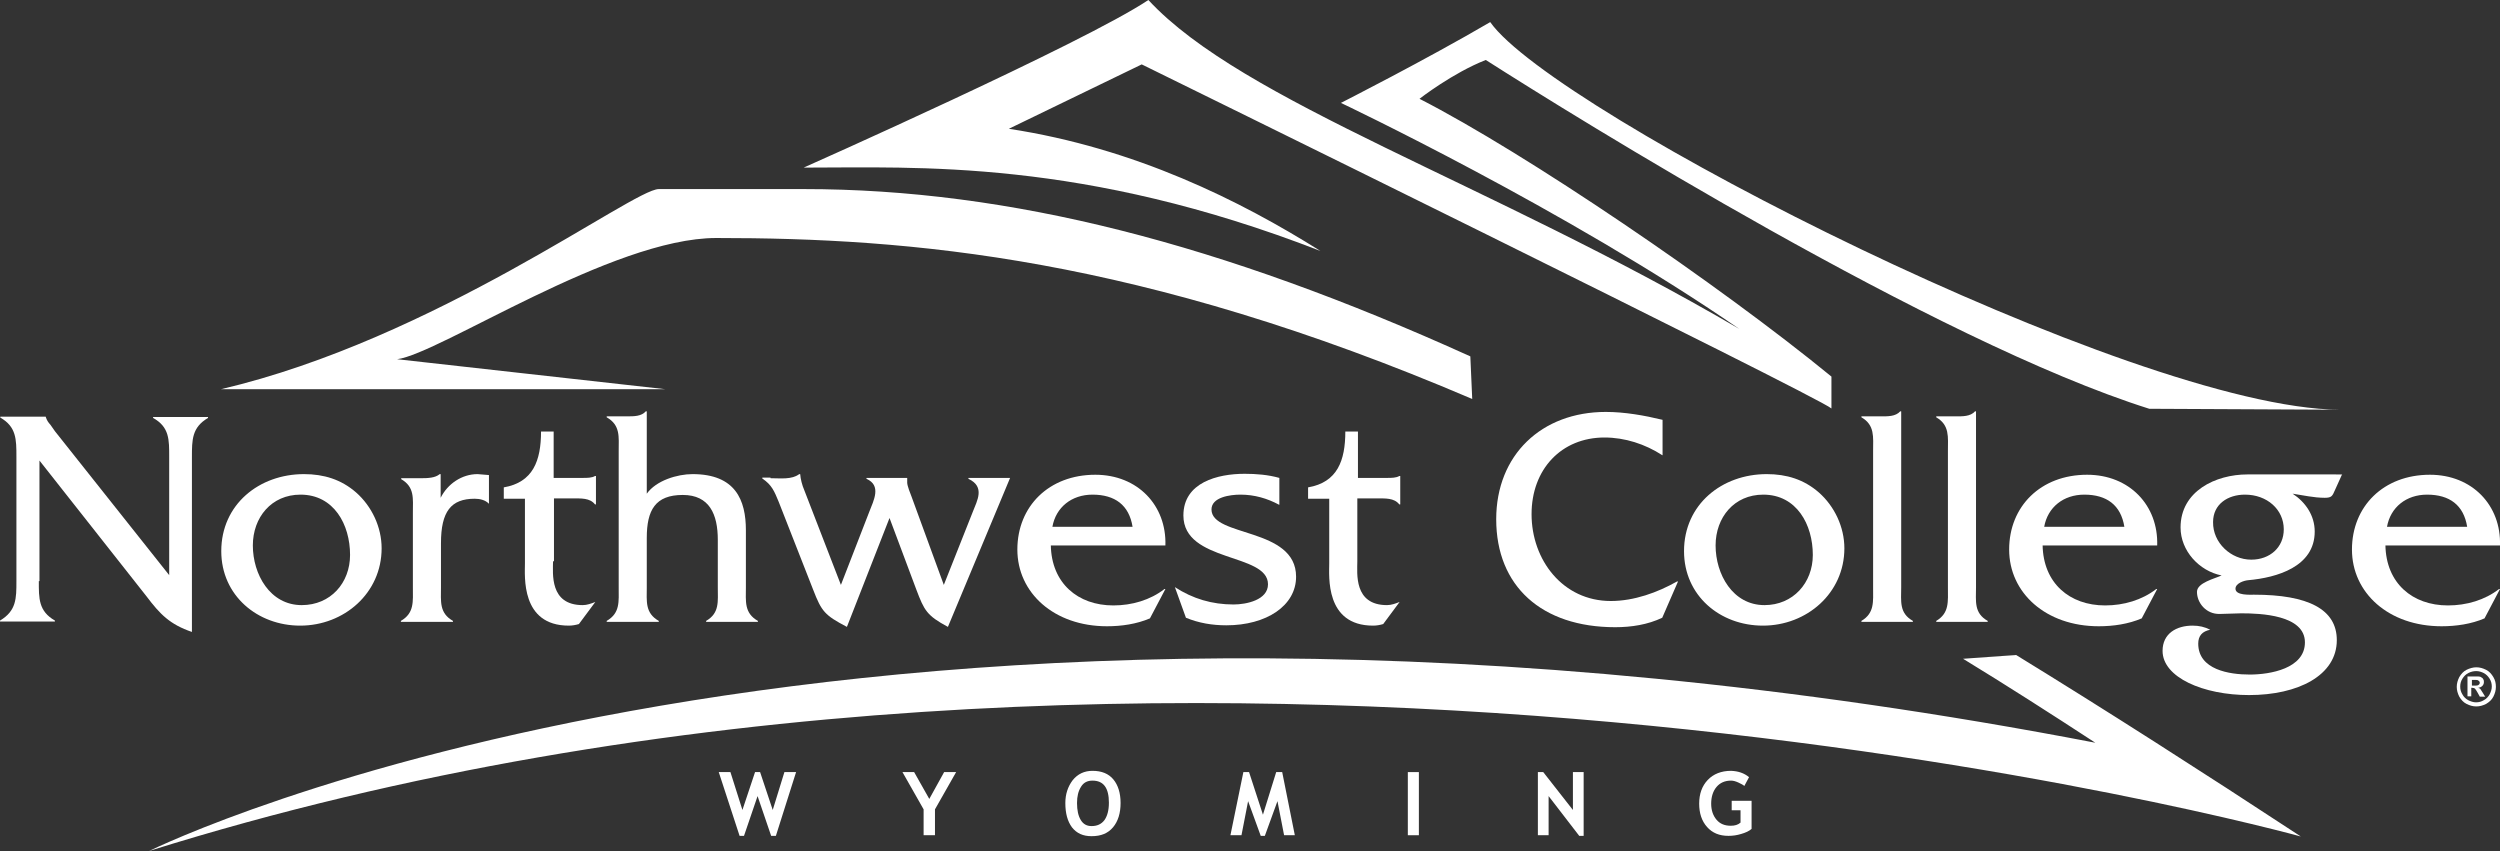 <?xml version="1.0" encoding="utf-8"?>
<!-- Generator: Adobe Illustrator 23.0.0, SVG Export Plug-In . SVG Version: 6.00 Build 0)  -->
<svg version="1.1" id="Layer_1" xmlns="http://www.w3.org/2000/svg" xmlns:xlink="http://www.w3.org/1999/xlink" x="0px" y="0px"
	 viewBox="0 0 792 269.6" style="enable-background:new 0 0 792 269.6;" xml:space="preserve">
<rect x="0" y="0" width="792" height="269.6" fill="#333333" stroke="none"/>
<style type="text/css">
	.st0{fill:#FFFFFF;}
	.st1{fill-rule:evenodd;clip-rule:evenodd;fill:#FFFFFF;}
</style>
<g>
	<g>
		<path class="st0" d="M784.5,211.4c1.1,0,2.1,0.3,3.1,0.8c1,0.5,1.7,1.3,2.3,2.3c0.6,1,0.8,2,0.8,3.1c0,1.1-0.3,2.1-0.8,3.1
			c-0.5,1-1.3,1.7-2.3,2.3c-1,0.5-2,0.8-3.1,0.8c-1.1,0-2.1-0.3-3.1-0.8c-1-0.5-1.7-1.3-2.3-2.3c-0.5-1-0.8-2-0.8-3.1
			c0-1.1,0.3-2.1,0.8-3.1c0.6-1,1.3-1.8,2.3-2.3C782.4,211.7,783.5,211.4,784.5,211.4z M784.5,212.6c-0.9,0-1.7,0.2-2.5,0.6
			c-0.8,0.4-1.4,1-1.9,1.8c-0.5,0.8-0.7,1.6-0.7,2.5c0,0.9,0.2,1.7,0.7,2.5c0.4,0.8,1.1,1.4,1.8,1.8c0.8,0.4,1.6,0.7,2.5,0.7
			c0.9,0,1.7-0.2,2.5-0.7c0.8-0.4,1.4-1.1,1.8-1.8c0.4-0.8,0.7-1.6,0.7-2.5c0-0.9-0.2-1.7-0.7-2.5c-0.5-0.8-1.1-1.4-1.9-1.8
			C786.2,212.9,785.4,212.6,784.5,212.6z M781.7,220.9v-6.6h1.3c1.3,0,2,0,2.1,0c0.4,0,0.8,0.1,1,0.3c0.2,0.1,0.5,0.3,0.6,0.6
			c0.2,0.3,0.2,0.6,0.2,0.9c0,0.5-0.2,0.9-0.5,1.2c-0.3,0.3-0.7,0.5-1.3,0.6c0.2,0.1,0.4,0.2,0.5,0.2c0.1,0.1,0.3,0.3,0.4,0.5
			c0,0.1,0.2,0.3,0.5,0.8l0.8,1.3h-1.7l-0.6-1.1c-0.4-0.7-0.7-1.2-0.9-1.4c-0.2-0.2-0.5-0.3-0.9-0.3h-0.3v2.7H781.7z M783.1,217.2
			h0.5c0.8,0,1.2,0,1.4-0.1c0.2-0.1,0.3-0.2,0.4-0.3c0.1-0.1,0.2-0.3,0.2-0.5c0-0.2-0.1-0.3-0.2-0.5c-0.1-0.1-0.3-0.2-0.4-0.3
			c-0.2-0.1-0.7-0.1-1.4-0.1h-0.5V217.2z"/>
	</g>
</g>
<path class="st0" d="M638.7,207.5c28.5,17.5,58.5,36.7,90.2,57.5c0,0-354-98.1-681.7,4.6c3.1-1.4,223.6-109.9,616.6-34.3
	c-14.4-9.4-28.3-18.3-41.9-26.6"/>
<path class="st0" d="M466.4,126.4c-105.5-45.1-178.2-51-239.5-51c-33,0-87.7,36.7-101.1,38.4l85,9.5H70
	c67.9-15.9,130.5-63.4,138.7-63.4h45.9c65.3,0,132.4,17.3,211.2,53"/>
<path class="st0" d="M254.6,53.1c0,0,88.9-39.5,109.2-53.1C393.7,32.3,471,57.4,551,104.2c-55-37.9-126.2-71.6-126.2-71.6
	S451.6,19,472.1,7C492.2,35.6,675.3,129.2,741,129.8l-60.1-0.3C613.3,108.2,498.4,36.7,470.7,19c-10.5,4.1-21,12.3-21,12.3
	c33.8,17.3,94.7,58.7,130.5,88l0,10.1c-4.3-3.8-218.5-109-218.5-109l-42.1,20.4c40,6.1,73.4,22.8,98.7,38.7
	C342.9,50.2,290.5,53.1,254.6,53.1z"/>
<g>
	<polygon class="st1" points="245.8,264.8 244.3,264.8 240,252.2 235.7,264.8 234.3,264.8 227.7,244.6 231.4,244.6 235.2,256.6 
		239.2,244.6 240.8,244.6 244.8,256.6 248.5,244.6 252.2,244.6 	"/>
	<polygon class="st1" points="296.2,256.4 296.2,264.6 292.6,264.6 292.6,256.4 285.9,244.6 289.6,244.6 294.4,253.1 299.1,244.6 
		302.9,244.6 	"/>
	<path class="st1" d="M341.2,254.4c0,2.3,0.4,4.1,1.2,5.4c0.8,1.3,1.9,1.9,3.4,1.9c1.8,0,3.1-0.6,4.1-1.9c0.9-1.3,1.4-3.1,1.4-5.5
		c0-4.7-1.7-7-5.2-7c-1.6,0-2.8,0.6-3.6,1.9C341.6,250.6,341.2,252.3,341.2,254.4z M337.5,254.4c0-2.8,0.8-5.2,2.3-7.2
		c1.6-2,3.7-3,6.3-3c2.9,0,5.1,0.9,6.6,2.7c1.5,1.8,2.3,4.3,2.3,7.5c0,3.2-0.8,5.8-2.4,7.7c-1.6,1.9-3.8,2.8-6.8,2.8
		c-2.7,0-4.7-0.9-6.2-2.8C338.2,260.2,337.5,257.7,337.5,254.4z"/>
	<polygon class="st1" points="410.2,264.6 406.8,264.6 404.7,253.8 400.7,264.8 399.4,264.8 395.4,253.8 393.3,264.6 389.8,264.6 
		393.9,244.6 395.7,244.6 400.1,258.1 404.3,244.6 406.2,244.6 	"/>
	<rect x="446" y="244.6" class="st1" width="3.5" height="20"/>
	<polygon class="st1" points="500.3,264.8 490.6,252.2 490.6,264.6 487.2,264.6 487.2,244.6 488.9,244.6 498.3,256.6 498.3,244.6 
		501.7,244.6 501.7,264.8 	"/>
	<path class="st1" d="M554.1,246.2l-1.5,2.8c-0.4-0.4-1.1-0.7-1.9-1.1c-0.9-0.4-1.6-0.6-2.3-0.6c-2,0-3.5,0.7-4.6,2
		c-1.1,1.3-1.7,3.1-1.7,5.3c0,2.1,0.6,3.8,1.7,5.1c1.1,1.3,2.6,1.9,4.5,1.9c1.3,0,2.3-0.3,3.1-1v-3.9h-2.8v-3h6.3v8.9
		c-0.8,0.7-1.9,1.2-3.3,1.6c-1.3,0.4-2.6,0.6-4,0.6c-2.9,0-5.1-0.9-6.8-2.8c-1.7-1.9-2.5-4.4-2.5-7.4c0-3.1,0.9-5.6,2.7-7.5
		c1.8-1.9,4.3-2.9,7.4-2.9C550.7,244.3,552.5,244.9,554.1,246.2z"/>
</g>
<g>
	<path class="st0" d="M12.3,184.1c0,5.5-0.1,9.5,5.1,12.5v0.3H0v-0.3c5.2-3.1,5.2-7,5.2-12.5v-39.4c0-5.5,0-9.5-5.1-12.4v-0.3h14.4
		v0.1c0.4,1.2,0.8,1.7,1.5,2.5l1.4,2l36.2,45.6v-37.4c0-5.5,0.1-9.5-5.1-12.4v-0.3h17.4v0.3c-5.1,3-5.1,6.9-5.1,12.4v55.4
		c-7-2.4-10.1-5.6-14.4-11.3l-33.9-43V184.1z"/>
	<path class="st0" d="M70.1,174.6c0-14.8,12-24.4,26.2-24.4c6.3,0,11.8,1.7,16.5,5.8c5,4.4,8.1,11,8.1,17.7
		c0,14.2-11.9,24.5-25.8,24.5C81.6,198.2,70.1,188.7,70.1,174.6z M110.9,175.8c0-9.6-5.1-19.1-15.7-19.1c-9.2,0-15.1,7.2-15.1,16.1
		c0,9.1,5.4,18.9,15.5,18.9C104.7,191.7,110.9,184.7,110.9,175.8z"/>
	<path class="st0" d="M133.3,151.5c2.3,0,4.6-0.1,6-1.3h0.3v7.5c2.2-4.4,6.7-7.5,11.7-7.5l3.6,0.3v9.1c-1.1-1.2-2.9-1.6-4.5-1.6
		c-7.5,0-10.7,4-10.7,14.1V186c0,4.5-0.6,8.2,3.8,10.7v0.3h-16.5v-0.3c4.3-2.5,3.8-6.1,3.8-10.7v-23.6c0-4.5,0.6-8.1-3.7-10.6v-0.3
		H133.3z"/>
	<path class="st0" d="M175.2,177.8c0,3.8-1.2,13.9,9.4,13.9c1.4,0,2.7-0.5,4-1l-5.2,7c-1,0.3-2.1,0.5-3.2,0.5
		c-15.3,0-13.9-15.8-13.9-19.7V158h-6.7v-3.6c9.3-1.6,11.8-8.5,11.8-17.7h4v14.7h9.3c1.3,0,2.8,0,3.8-0.6h0.3v9h-0.3
		c-1.6-2.1-4.5-1.9-7.1-1.9h-5.9V177.8z"/>
	<path class="st0" d="M198.6,131.9c2.3,0,4.6,0,6-1.6h0.3v26.1c3-4.2,9.7-6.2,14.5-6.2c13.6,0,16.9,8.2,16.9,17.8v18
		c0,4.5-0.6,8.2,3.8,10.7v0.3h-16.4v-0.3c4.3-2.5,3.7-6.1,3.7-10.7v-15c0-8-2.6-14.2-11.1-14.2c-8.7,0-11.4,4.8-11.4,13.6V186
		c0,4.5-0.6,8.2,3.8,10.7v0.3h-16.5v-0.3c4.3-2.5,3.8-6.1,3.8-10.7v-43.1c0-4.5,0.6-8.2-3.8-10.7v-0.3H198.6z"/>
	<path class="st0" d="M244.1,151.5c3.2,0,6.7,0.5,9.1-1.3h0.3c0.1,1.5,0.6,3.5,1.3,5.1l11.6,30l9-23.2c1.4-3.6,3.9-8.3-0.9-10.4
		v-0.3h12.9v1.5c0,1,1,3.5,1.4,4.5l10.2,27.9l9.2-23.2c1.3-3.4,4-7.9-1.4-10.4v-0.3H320l-19.7,47.2c-6.7-3.6-7.5-5.2-10-11.8
		l-8.5-22.7l-13.5,34.5c-7-3.7-8-4.8-10.7-11.8l-10.9-27.8c-1.4-3.4-2.2-5.4-5.2-7.4v-0.3H244.1z"/>
	<path class="st0" d="M332.9,172.7c0.2,12.1,8.6,19.1,19.8,19.1c5.9,0,11.7-1.7,16.2-5.2h0.3l-4.9,9.3c-4.2,1.8-9,2.5-13.6,2.5
		c-16.8,0-28.4-10.6-28.4-24.3c0-13.7,10-23.7,24.7-23.7c13.4,0,22.6,9.7,22.2,22.4H332.9z M358.8,166.9
		c-1.1-6.9-5.6-10.2-12.7-10.2c-6.6,0-11.6,4-12.7,10.2H358.8z"/>
	<path class="st0" d="M405.2,159.9c-3.7-2-7.8-3.2-12.2-3.2c-3.3,0-9.2,0.8-9.2,4.7c0,8.8,26.8,5.6,26.8,21.3
		c0,9.2-9.4,15.4-22.1,15.4c-4.4,0-8.7-0.7-12.8-2.4l-3.5-9.7c5.7,3.7,11.8,5.5,18.6,5.5c4,0,10.9-1.4,10.9-6.4
		c0-10-26.8-6.8-26.8-21.8c0-10.5,10.9-13.2,19.4-13.2c3.7,0,7.4,0.3,11,1.3V159.9z"/>
	<path class="st0" d="M430,177.8c0,3.8-1.2,13.9,9.4,13.9c1.4,0,2.7-0.5,4-1l-5.2,7c-1,0.3-2.1,0.5-3.2,0.5
		c-15.3,0-13.9-15.8-13.9-19.7V158h-6.7v-3.6c9.3-1.6,11.8-8.5,11.8-17.7h4v14.7h9.3c1.3,0,2.8,0,3.8-0.6h0.3v9h-0.3
		c-1.6-2.1-4.5-1.9-7.1-1.9H430V177.8z"/>
	<path class="st0" d="M526.6,144.2c-5.4-3.5-11.8-5.6-18.3-5.6c-13.6,0-23.1,10-23.1,24.3c0,14.5,9.9,27.5,25.1,27.5
		c7.4,0,14.8-2.7,21-6.2h0.3l-5,11.5c-4.6,2.2-9.8,3-14.9,3c-23.3,0-37.7-13-37.7-34.2c0-20.4,14.4-34,34.7-34c6,0,12.2,1.1,18,2.5
		V144.2z"/>
	<path class="st0" d="M533.5,174.6c0-14.8,12-24.4,26.2-24.4c6.3,0,11.8,1.7,16.5,5.8c5,4.4,8.1,11,8.1,17.7
		c0,14.2-11.9,24.5-25.8,24.5C544.9,198.2,533.5,188.7,533.5,174.6z M574.3,175.8c0-9.6-5.1-19.1-15.7-19.1
		c-9.2,0-15.1,7.2-15.1,16.1c0,9.1,5.4,18.9,15.5,18.9C568,191.7,574.3,184.7,574.3,175.8z"/>
	<path class="st0" d="M595.7,131.9c2.3,0,4.8,0.1,6.3-1.6h0.3V186c0,4.5-0.7,8.2,3.7,10.7v0.3h-16.3v-0.3c4.2-2.5,3.7-6.1,3.7-10.7
		v-43.1c0-4.5,0.6-8.2-3.7-10.7v-0.3H595.7z"/>
	<path class="st0" d="M619.4,131.9c2.3,0,4.8,0.1,6.3-1.6h0.3V186c0,4.5-0.7,8.2,3.7,10.7v0.3h-16.3v-0.3c4.2-2.5,3.7-6.1,3.7-10.7
		v-43.1c0-4.5,0.6-8.2-3.7-10.7v-0.3H619.4z"/>
	<path class="st0" d="M647.1,172.7c0.2,12.1,8.6,19.1,19.8,19.1c5.9,0,11.7-1.7,16.2-5.2h0.3l-4.9,9.3c-4.2,1.8-9,2.5-13.6,2.5
		c-16.8,0-28.4-10.6-28.4-24.3c0-13.7,10-23.7,24.7-23.7c13.4,0,22.6,9.7,22.2,22.4H647.1z M673,166.9c-1.1-6.9-5.6-10.2-12.7-10.2
		c-6.6,0-11.6,4-12.7,10.2H673z"/>
	<path class="st0" d="M742,150.2l-2.3,5.1c-0.8,1.8-1,2.4-3.2,2.4c-3.5,0-6.8-0.8-10.2-1.3c4.1,2.7,7,6.9,7,12
		c0,11.2-12.1,14.6-21,15.4c-1.4,0.1-4.1,1-4.1,2.7c0,2.2,4.6,1.9,5.9,1.9c17.1,0,26.2,4.6,26.2,14.4c0,11.2-12.3,17.4-27.8,17.4
		c-14.5,0-27.4-5.6-27.4-14c0-5.5,4.4-8,9.5-8c2.1,0,3.8,0.4,5.6,1.3c-2.5,0.5-3.8,1.9-3.8,4.4c0,8.3,9.9,9.8,16.3,9.8
		c6.5,0,17.5-1.9,17.5-10.2c0-8.7-14.1-9.2-20.2-9.2l-6.8,0.2c-4.3,0.1-7.2-3.5-7.2-7c0-2.9,5.7-4.2,7.8-5.2
		c-7.1-1.4-13-7.8-13-15.2c0-11.5,11.1-16.8,21.2-16.8H742z M713.2,177.3c5.9,0,10.3-3.9,10.3-9.6c0-6.3-5.3-11-12.3-11
		c-5.4,0-10.1,3-10.1,8.7C701,171.9,706.7,177.3,713.2,177.3z"/>
	<path class="st0" d="M755.7,172.7c0.2,12.1,8.6,19.1,19.8,19.1c5.9,0,11.7-1.7,16.2-5.2h0.3l-4.9,9.3c-4.2,1.8-9,2.5-13.6,2.5
		c-16.8,0-28.4-10.6-28.4-24.3c0-13.7,10-23.7,24.7-23.7c13.4,0,22.6,9.7,22.2,22.4H755.7z M781.6,166.9
		c-1.1-6.9-5.6-10.2-12.7-10.2c-6.6,0-11.6,4-12.7,10.2H781.6z"/>
</g>
</svg>
